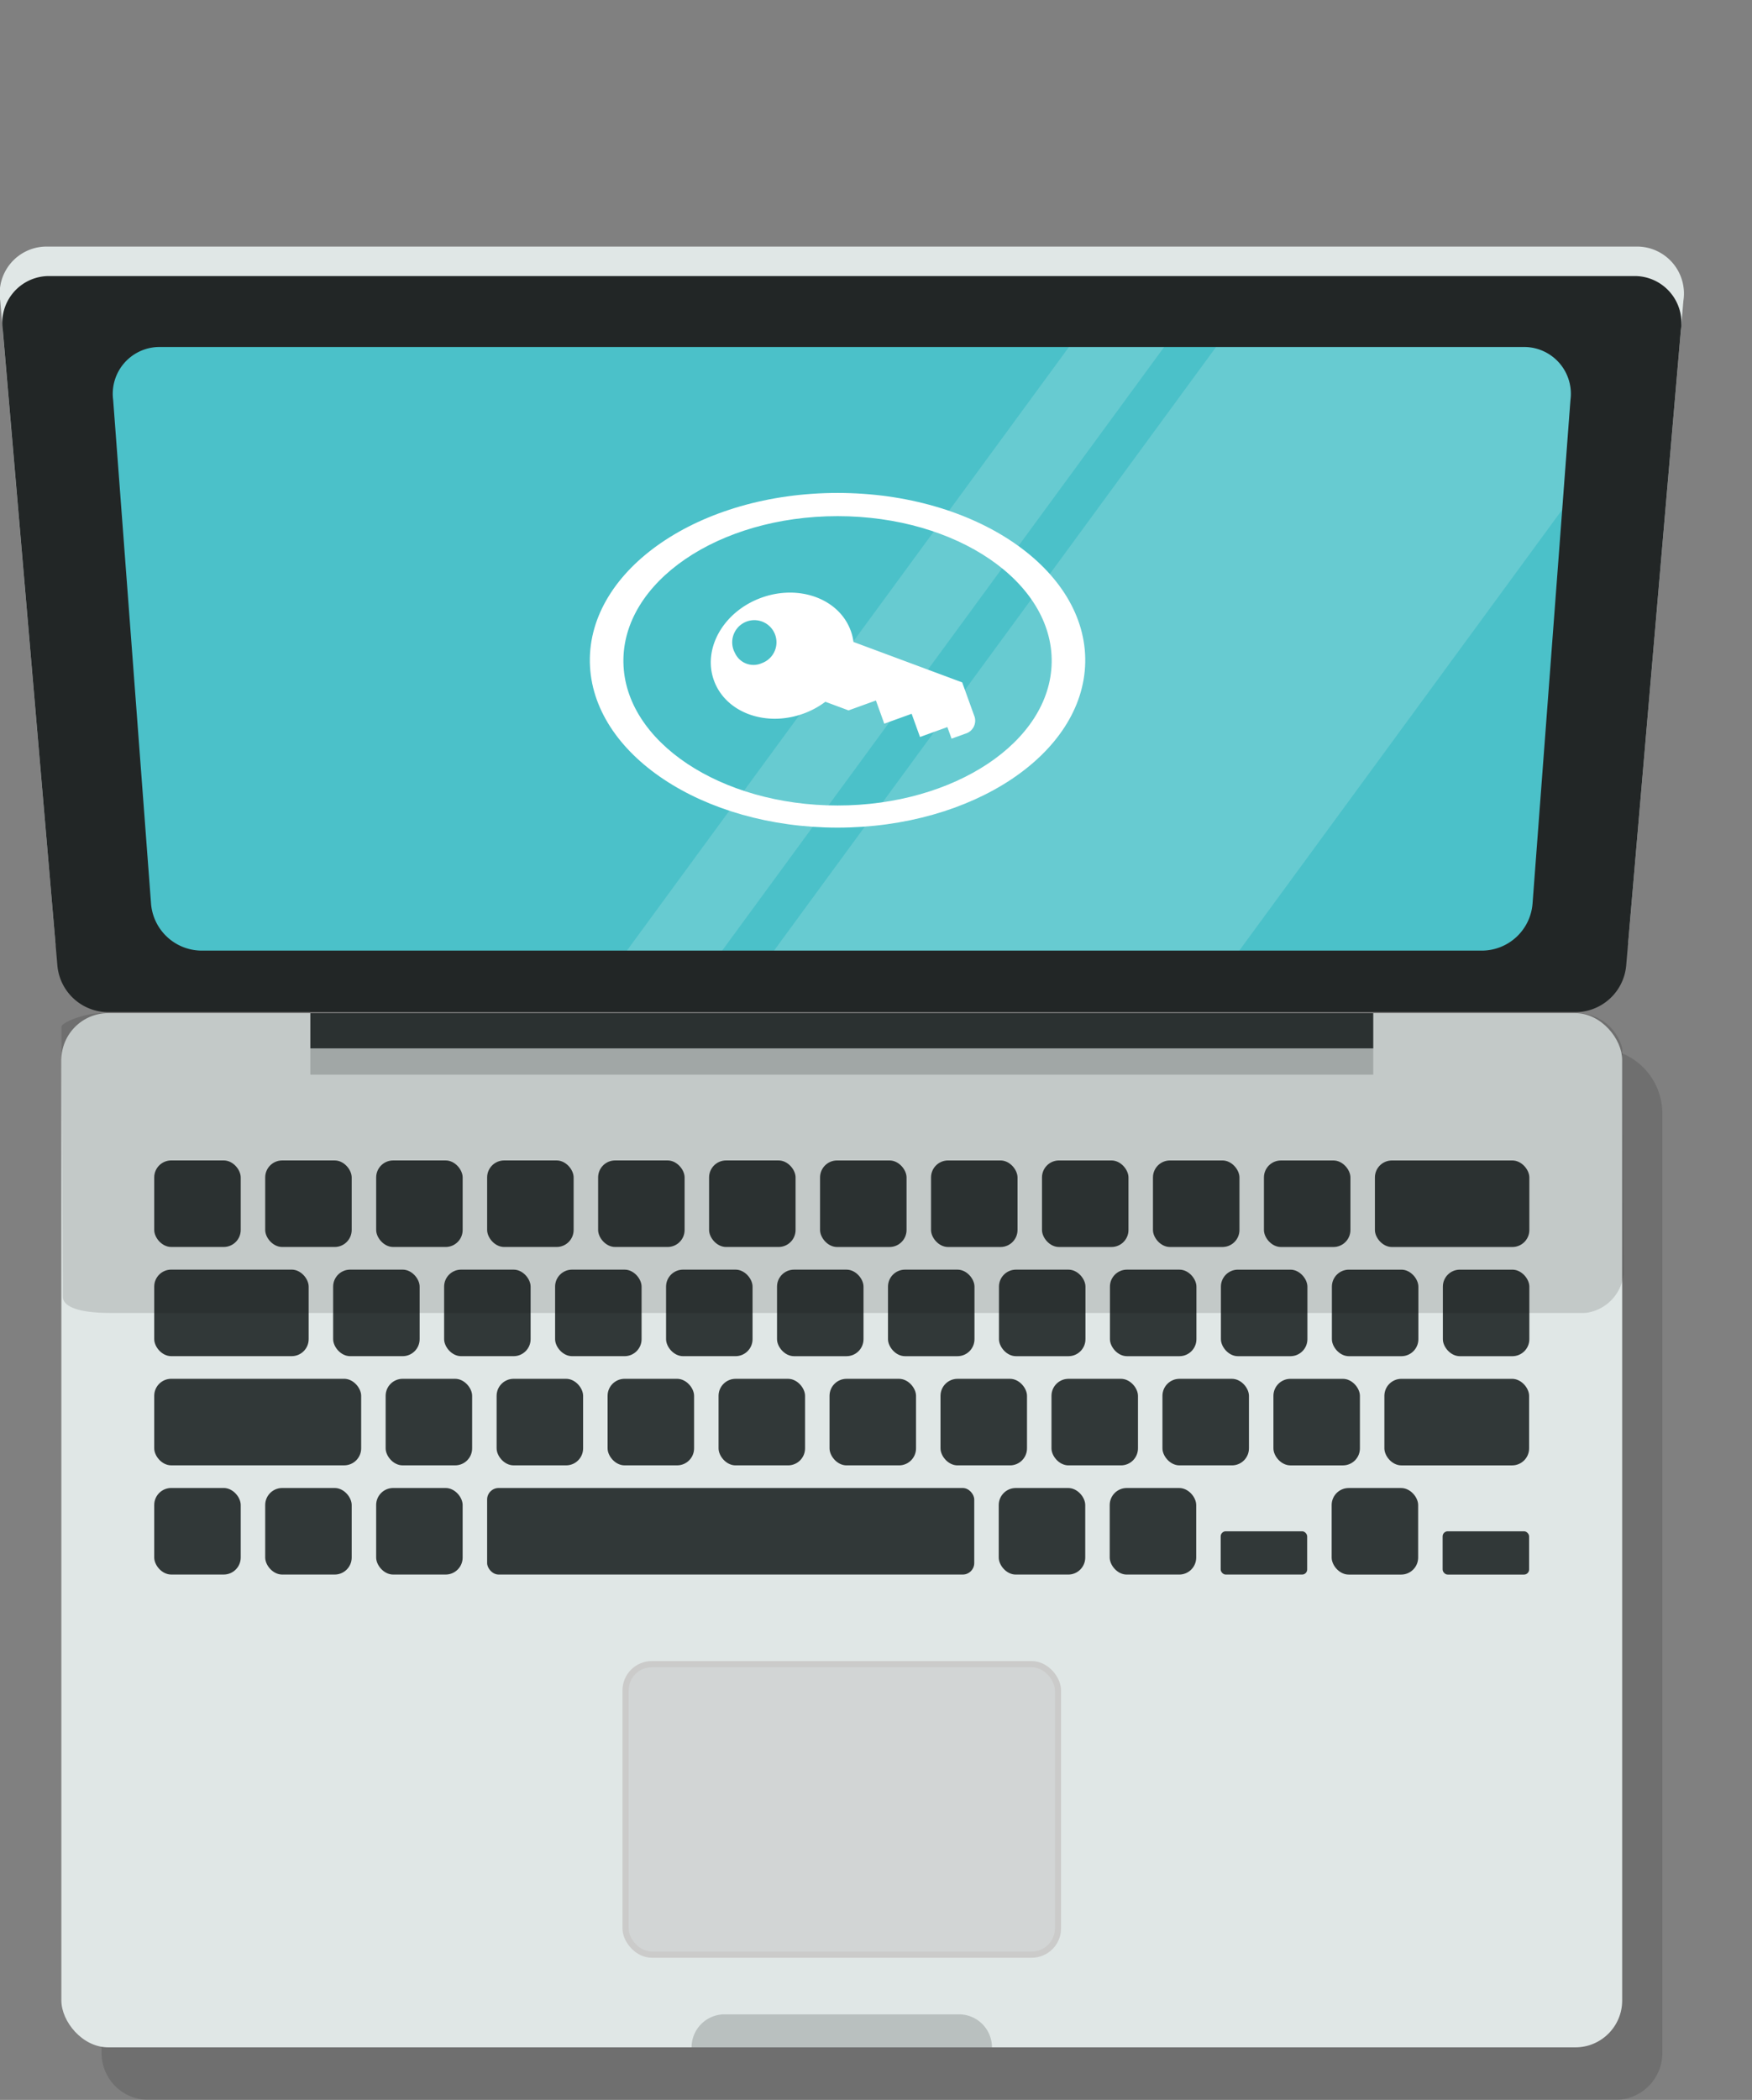 <svg xmlns="http://www.w3.org/2000/svg" xmlns:xlink="http://www.w3.org/1999/xlink" viewBox="0 0 125.718 150.604"><rect x="0" y="0" width="125.718" height="150.604" fill="#808080" stroke="none"/><defs><style>.cls-1{fill:#4bc1c9;}.cls-2{isolation:isolate;}.cls-3{opacity:0.13;mix-blend-mode:multiply;}.cls-4{fill:#e0e7e6;}.cls-5{fill:#222626;}.cls-6{clip-path:url(#clip-path);}.cls-7{opacity:0.16;}.cls-8{fill:#fff;}.cls-10,.cls-9{fill:#313838;}.cls-9{opacity:0.22;}.cls-11{fill:#d2d5d5;stroke:#cbcbca;stroke-miterlimit:10;stroke-width:0.443px;}</style><clipPath id="clip-path"><path class="cls-1" d="M106.425,68.176l-92.041,0a3.657,3.657,0,0,1-3.547-3.383L8.12,28.687a3.357,3.357,0,0,1,3.224-3.8l98.124,0a3.356,3.356,0,0,1,3.223,3.8l-2.719,36.1A3.657,3.657,0,0,1,106.425,68.176Z"/></clipPath></defs><title>login-graphic</title><g class="cls-2"><g id="Layer_2" data-name="Layer 2"><g id="Layer_1-2" data-name="Layer 1"><path class="cls-3" d="M51.255,75.189c-2.158-3.606-4.227,40.421-5.747,38.889L8.737,77.026A3.354,3.354,0,0,0,7.286,79.79l0,67.45a3.362,3.362,0,0,0,3.362,3.361l105.275,0a3.36,3.36,0,0,0,3.361-3.361V79.857a4.667,4.667,0,0,0-4.666-4.667Z"/><rect class="cls-4" x="4.404" y="72.662" width="111.998" height="74.173" rx="3.361"/><path class="cls-4" d="M113.28,70.785l-105.751,0a3.684,3.684,0,0,1-3.568-3.355L.016,21.567a3.369,3.369,0,0,1,3.212-3.882l114.356,0a3.37,3.37,0,0,1,3.212,3.882l-3.948,45.858A3.685,3.685,0,0,1,113.28,70.785Z"/><path class="cls-5" d="M113.134,72.59l-105.459,0A3.67,3.67,0,0,1,4.118,69.25L.2,23.655A3.354,3.354,0,0,1,3.4,19.8l114.014,0a3.353,3.353,0,0,1,3.2,3.859l-3.925,45.6A3.67,3.67,0,0,1,113.134,72.59Z"/><path class="cls-1" d="M106.425,68.176l-92.041,0a3.657,3.657,0,0,1-3.547-3.383L8.12,28.687a3.357,3.357,0,0,1,3.224-3.8l98.124,0a3.356,3.356,0,0,1,3.223,3.8l-2.719,36.1A3.657,3.657,0,0,1,106.425,68.176Z"/><g class="cls-6"><g class="cls-7"><polygon class="cls-8" points="46.175 75.88 42.035 72.204 80.128 20.212 84.268 23.887 46.175 75.88"/><polygon class="cls-8" points="71.715 91.668 51.49 73.708 105.492 0 125.718 17.961 71.715 91.668"/></g></g><path class="cls-9" d="M71.18,146.835H49.625a2.366,2.366,0,0,1,2.367-2.367H68.813a2.367,2.367,0,0,1,2.367,2.367Z"/><rect class="cls-10" x="22.268" y="72.662" width="76.273" height="2.527"/><rect class="cls-9" x="22.268" y="75.166" width="76.273" height="1.904"/><rect class="cls-11" x="44.888" y="119.353" width="31.029" height="20.833" rx="1.884"/><rect class="cls-10" x="11.067" y="83.225" width="6.206" height="6.206" rx="1.219"/><rect class="cls-10" x="19.03" y="83.226" width="6.206" height="6.206" rx="1.219"/><rect class="cls-10" x="26.993" y="83.226" width="6.206" height="6.206" rx="1.219"/><rect class="cls-10" x="34.956" y="83.226" width="6.206" height="6.206" rx="1.219"/><rect class="cls-10" x="42.919" y="83.226" width="6.206" height="6.206" rx="1.219"/><rect class="cls-10" x="50.882" y="83.226" width="6.206" height="6.206" rx="1.219"/><rect class="cls-10" x="58.845" y="83.227" width="6.206" height="6.206" rx="1.219"/><rect class="cls-10" x="66.808" y="83.227" width="6.206" height="6.206" rx="1.219"/><rect class="cls-10" x="74.77" y="83.227" width="6.206" height="6.206" rx="1.219"/><rect class="cls-10" x="82.733" y="83.227" width="6.206" height="6.206" rx="1.219"/><rect class="cls-10" x="90.696" y="83.228" width="6.206" height="6.206" rx="1.219"/><rect class="cls-10" x="98.659" y="83.228" width="11.082" height="6.206" rx="1.219"/><rect class="cls-10" x="11.067" y="91.056" width="11.082" height="6.206" rx="1.219"/><rect class="cls-10" x="23.906" y="91.057" width="6.206" height="6.206" rx="1.219"/><rect class="cls-10" x="31.869" y="91.057" width="6.206" height="6.206" rx="1.219"/><rect class="cls-10" x="39.832" y="91.057" width="6.206" height="6.206" rx="1.219"/><rect class="cls-10" x="47.795" y="91.057" width="6.206" height="6.206" rx="1.219"/><rect class="cls-10" x="55.757" y="91.058" width="6.206" height="6.206" rx="1.219"/><rect class="cls-10" x="63.72" y="91.058" width="6.206" height="6.206" rx="1.219"/><rect class="cls-10" x="71.683" y="91.058" width="6.206" height="6.206" rx="1.219"/><rect class="cls-10" x="79.646" y="91.058" width="6.206" height="6.206" rx="1.219"/><rect class="cls-10" x="87.609" y="91.059" width="6.206" height="6.206" rx="1.219"/><rect class="cls-10" x="95.572" y="91.059" width="6.206" height="6.206" rx="1.219"/><rect class="cls-10" x="103.535" y="91.059" width="6.206" height="6.206" rx="1.219"/><rect class="cls-10" x="11.067" y="98.887" width="14.849" height="6.206" rx="1.219"/><rect class="cls-10" x="27.673" y="98.888" width="6.206" height="6.206" rx="1.219"/><rect class="cls-10" x="35.636" y="98.888" width="6.206" height="6.206" rx="1.219"/><rect class="cls-10" x="43.599" y="98.888" width="6.206" height="6.206" rx="1.219"/><rect class="cls-10" x="51.562" y="98.889" width="6.206" height="6.206" rx="1.219"/><rect class="cls-10" x="59.525" y="98.889" width="6.206" height="6.206" rx="1.219"/><rect class="cls-10" x="67.488" y="98.889" width="6.206" height="6.206" rx="1.219"/><rect class="cls-10" x="75.451" y="98.889" width="6.206" height="6.206" rx="1.219"/><rect class="cls-10" x="83.414" y="98.889" width="6.206" height="6.206" rx="1.219"/><rect class="cls-10" x="91.377" y="98.89" width="6.206" height="6.206" rx="1.219"/><rect class="cls-10" x="99.339" y="98.89" width="10.385" height="6.206" rx="1.219"/><rect class="cls-10" x="11.067" y="106.718" width="6.206" height="6.206" rx="1.219"/><rect class="cls-10" x="19.03" y="106.719" width="6.206" height="6.206" rx="1.219"/><rect class="cls-10" x="26.992" y="106.719" width="6.206" height="6.206" rx="1.219"/><rect class="cls-10" x="34.955" y="106.719" width="34.954" height="6.206" rx="0.826"/><rect class="cls-10" x="71.667" y="106.72" width="6.206" height="6.206" rx="1.219"/><rect class="cls-10" x="79.63" y="106.72" width="6.206" height="6.206" rx="1.219"/><rect class="cls-10" x="87.593" y="109.823" width="6.206" height="3.103" rx="0.364"/><rect class="cls-10" x="95.556" y="106.721" width="6.206" height="6.206" rx="1.219"/><rect class="cls-10" x="103.518" y="109.824" width="6.206" height="3.103" rx="0.364"/><path class="cls-3" d="M113.656,94.163l-105.774,0c-2.158,0-3.374-.423-3.377-1.174L4.41,73.654c0-.368,1.792-.993,2.848-.993l105.774,0a3.361,3.361,0,0,1,3.377,2.526l.086,16.238a3.13,3.13,0,0,1-2.6,2.721A2.178,2.178,0,0,1,113.656,94.163Z"/><path class="cls-8" d="M51.23,48.8c.83,2.3,3.7,3.363,6.413,2.383a6.075,6.075,0,0,0,1.582-.852l1.664.618,1.964-.71.6,1.663,1.964-.71.6,1.663,1.964-.709.3.831.982-.355a.972.972,0,0,0,.681-1.186l-.9-2.495-7.8-2.9a3.766,3.766,0,0,0-.193-.792c-.83-2.3-3.7-3.363-6.413-2.382S50.4,46.507,51.23,48.8Zm1.515-1.956a1.588,1.588,0,1,1,1.924.715A1.462,1.462,0,0,1,52.745,46.847Z"/><path class="cls-8" d="M60.1,59.356c-9.676,0-17.648-5.277-17.774-11.847C42.2,40.845,50.17,35.353,60.1,35.353S78,40.845,77.872,47.509C77.746,54.079,69.774,59.356,60.1,59.356Zm0-22.338c-8.569,0-15.461,4.735-15.366,10.491.094,5.685,6.986,10.26,15.366,10.26s15.271-4.575,15.365-10.26C75.559,41.753,68.667,37.018,60.1,37.018Z"/></g></g></g></svg>